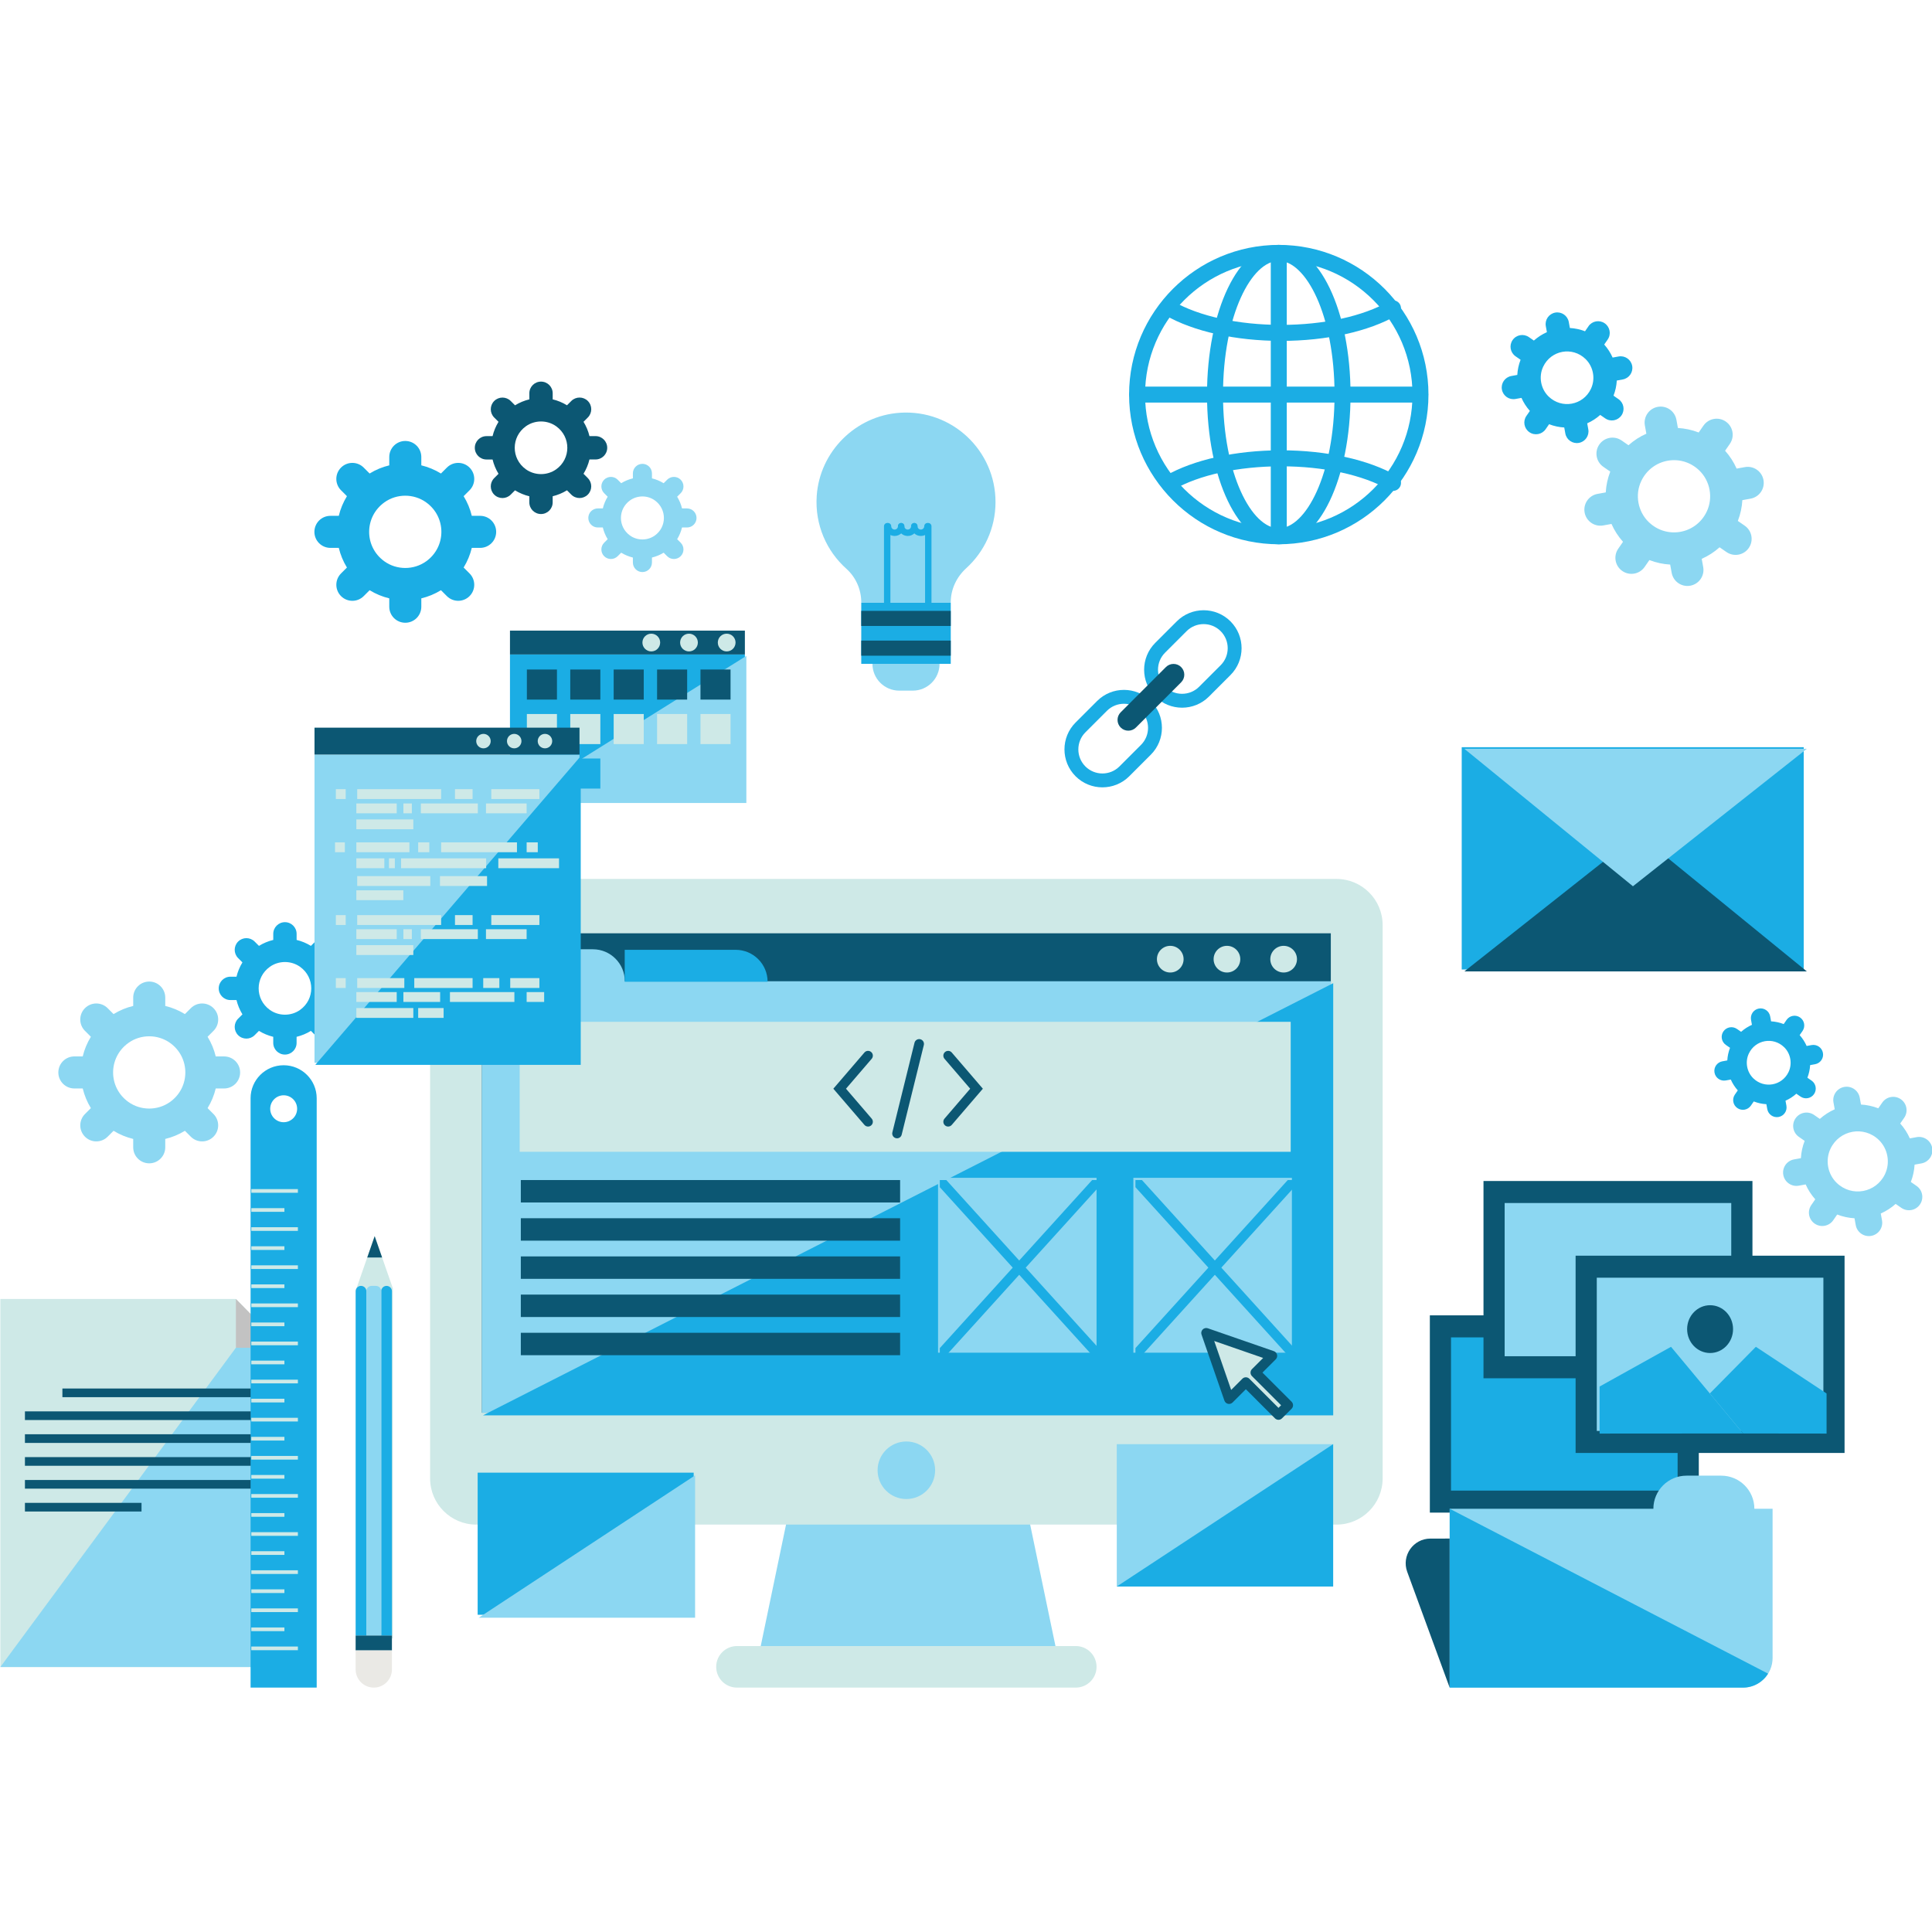 <?xml version="1.0" encoding="UTF-8" standalone="no"?>
<!-- Created with Inkscape (http://www.inkscape.org/) -->

<svg
   width="636"
   height="636"
   viewBox="0 0 168.275 168.275"
   version="1.1"
   id="svg1"
   xml:space="preserve"
   xmlns="http://www.w3.org/2000/svg"
   xmlns:svg="http://www.w3.org/2000/svg"><defs
     id="defs1" /><g
     id="layer1"><g
       id="g3"
       transform="matrix(1.527,0,0,1.527,-16.847,-22.321)"><polygon
         id="XMLID_568_"
         style="fill:#8cd7f2;fill-opacity:1"
         points="205.24,410.106 212.131,377.032 262.058,377.032 268.949,410.106 "
         transform="scale(0.265)" /><path
         id="XMLID_1321_"
         style="fill:#cee9e7;fill-opacity:1;stroke-width:0.265"
         d="M 72.394,108.507 H 53.069 c -0.655,0 -1.185,0.531 -1.185,1.185 0,0.655 0.53,1.185 1.185,1.185 h 19.325 c 0.655,0 1.185,-0.53 1.185,-1.185 0,-0.655 -0.53,-1.185 -1.185,-1.185 z" /><path
         id="XMLID_1324_"
         style="fill:#cee9e7;fill-opacity:1;stroke-width:0.265"
         d="M 87.264,64.752 H 38.199 c -1.454,0 -2.633,1.179 -2.633,2.633 v 31.561 c 0,1.454 1.179,2.633 2.633,2.633 h 49.065 c 1.454,0 2.633,-1.179 2.633,-2.633 V 67.385 c 0,-1.454 -1.179,-2.633 -2.633,-2.633 z" /><rect
         id="XMLID_569_"
         x="38.521"
         y="67.852"
         style="fill:#0c5773;fill-opacity:1;stroke-width:0.265"
         width="48.42"
         height="27.347" /><path
         id="XMLID_1320_"
         style="fill:#8cd7f2;fill-opacity:1;stroke-width:0.265"
         d="m 46.671,70.586 c 0,-1.007 -0.816,-1.823 -1.823,-1.823 h -6.327 v 26.435 h 48.42 v -24.612 z" /><path
         id="XMLID_721_"
         style="fill:#1bade4;fill-opacity:1;stroke-width:0.265"
         d="m 46.666,68.794 h 6.327 c 1.007,0 1.823,0.816 1.823,1.823 v 0 h -8.15 z" /><polygon
         id="XMLID_1319_"
         style="fill:#1bade4;fill-opacity:1"
         points="145.592,359.805 328.596,359.805 328.596,266.783 "
         transform="scale(0.265)" /><g
         id="XMLID_1310_"
         transform="scale(0.265)"
         style="fill:#cee9e7;fill-opacity:1">
				<circle
   id="XMLID_572_"
   style="fill:#cee9e7;fill-opacity:1"
   cx="293.522"
   cy="261.615"
   r="2.871" />
				<circle
   id="XMLID_574_"
   style="fill:#cee9e7;fill-opacity:1"
   cx="305.724"
   cy="261.615"
   r="2.871" />
				<circle
   id="XMLID_575_"
   style="fill:#cee9e7;fill-opacity:1"
   cx="317.926"
   cy="261.615"
   r="2.871" />
			</g><rect
         id="XMLID_1379_"
         x="64.538"
         y="81.799"
         style="fill:#8cd7f2;fill-opacity:1;stroke-width:0.265"
         width="9.041"
         height="9.975" /><g
         id="XMLID_1378_"
         transform="scale(0.265)"
         style="fill:#1bade4;fill-opacity:1">
					<polygon
   id="XMLID_1438_"
   style="fill:#1bade4;fill-opacity:1"
   points="262.408,328.01 278.098,345.327 278.098,346.863 276.706,346.863 261.009,329.547 259.618,328.01 243.92,310.695 243.92,309.158 245.32,309.158 261.009,326.474 " />
				</g><g
         id="XMLID_1376_"
         transform="scale(0.265)"
         style="fill:#1bade4;fill-opacity:1">
					<polygon
   id="XMLID_1439_"
   style="fill:#1bade4;fill-opacity:1"
   points="276.706,309.158 278.098,309.158 278.098,310.695 262.408,328.01 261.009,329.547 245.32,346.863 243.92,346.863 243.92,345.327 259.618,328.01 261.009,326.474 " />
				</g><rect
         id="XMLID_1436_"
         x="75.679"
         y="81.799"
         style="fill:#8cd7f2;fill-opacity:1;stroke-width:0.265"
         width="9.042"
         height="9.975" /><g
         id="XMLID_1434_"
         transform="scale(0.265)"
         style="fill:#1bade4;fill-opacity:1">
					<polygon
   id="XMLID_1435_"
   style="fill:#1bade4;fill-opacity:1"
   points="304.516,328.01 320.206,345.327 320.206,346.863 318.814,346.863 303.118,329.547 301.726,328.01 286.029,310.695 286.029,309.158 287.428,309.158 303.118,326.474 " />
				</g><g
         id="XMLID_1432_"
         transform="scale(0.265)"
         style="fill:#1bade4;fill-opacity:1">
					<polygon
   id="XMLID_1433_"
   style="fill:#1bade4;fill-opacity:1"
   points="318.814,309.158 320.206,309.158 320.206,310.695 304.516,328.01 303.118,329.547 287.428,346.863 286.029,346.863 286.029,345.327 301.726,328.01 303.118,326.474 " />
				</g><rect
         id="XMLID_719_"
         x="40.676"
         y="72.901"
         style="fill:#cee9e7;fill-opacity:1;stroke-width:0.265"
         width="43.977"
         height="7.414" /><g
         id="XMLID_1311_"
         transform="scale(0.265)"
         style="fill:#0c5773;fill-opacity:1">
				<rect
   id="XMLID_839_"
   x="153.736"
   y="309.158"
   style="fill:#0c5773;fill-opacity:1"
   width="81.639"
   height="4.827" />
				<rect
   id="XMLID_840_"
   x="153.736"
   y="317.376"
   style="fill:#0c5773;fill-opacity:1"
   width="81.639"
   height="4.826" />
				<rect
   id="XMLID_1316_"
   x="153.736"
   y="325.594"
   style="fill:#0c5773;fill-opacity:1"
   width="81.639"
   height="4.827" />
				<rect
   id="XMLID_1317_"
   x="153.736"
   y="342.031"
   style="fill:#0c5773;fill-opacity:1"
   width="81.639"
   height="4.827" />
				<rect
   id="XMLID_1318_"
   x="153.736"
   y="333.812"
   style="fill:#0c5773;fill-opacity:1"
   width="81.639"
   height="4.827" />
			</g><path
         id="XMLID_1322_"
         style="fill:#8cd7f2;fill-opacity:1;stroke-width:0.265"
         d="m 64.372,98.48 c 0,0.906 -0.734,1.641 -1.641,1.641 -0.906,0 -1.641,-0.734 -1.641,-1.641 0,-0.906 0.734,-1.641 1.641,-1.641 0.906,0 1.641,0.735 1.641,1.641 z" /><g
         id="XMLID_1363_"
         transform="scale(0.265)"
         style="fill:#0c5773;fill-opacity:1">
				<g
   id="XMLID_1368_"
   style="fill:#0c5773;fill-opacity:1">
					<path
   id="XMLID_1369_"
   style="fill:#0c5773;fill-opacity:1"
   d="m 228.475,297.643 c -0.291,0 -0.58,-0.122 -0.785,-0.36 l -6.687,-7.786 6.687,-7.787 c 0.37,-0.434 1.023,-0.483 1.458,-0.111 0.433,0.372 0.483,1.024 0.11,1.458 l -5.53,6.44 5.53,6.439 c 0.373,0.434 0.323,1.086 -0.11,1.458 -0.195,0.167 -0.435,0.249 -0.673,0.249 z" />
				</g>
				<g
   id="XMLID_1366_"
   style="fill:#0c5773;fill-opacity:1">
					<path
   id="XMLID_1367_"
   style="fill:#0c5773;fill-opacity:1"
   d="m 245.713,297.643 c -0.238,0 -0.478,-0.082 -0.673,-0.25 -0.433,-0.371 -0.482,-1.023 -0.11,-1.457 l 5.531,-6.439 -5.531,-6.44 c -0.372,-0.434 -0.322,-1.086 0.11,-1.457 0.435,-0.373 1.086,-0.323 1.457,0.11 l 6.689,7.787 -6.689,7.786 c -0.204,0.238 -0.493,0.36 -0.784,0.36 z" />
				</g>
				<g
   id="XMLID_1364_"
   style="fill:#0c5773;fill-opacity:1">
					<path
   id="XMLID_1365_"
   style="fill:#0c5773;fill-opacity:1"
   d="m 234.712,300.174 c -0.082,0 -0.165,-0.011 -0.248,-0.031 -0.555,-0.137 -0.893,-0.697 -0.756,-1.251 l 4.766,-19.288 c 0.137,-0.554 0.7,-0.891 1.251,-0.755 0.554,0.137 0.893,0.697 0.755,1.251 l -4.766,19.288 c -0.115,0.471 -0.537,0.786 -1.002,0.786 z" />
				</g>
			</g><g
         id="XMLID_1329_"
         transform="scale(0.265)">
				<polygon
   id="XMLID_829_"
   style="fill:#cee9e7;fill-opacity:1"
   points="306.183,356.284 309.792,352.675 316.815,359.699 318.885,357.628 311.862,350.605 315.47,346.997 301.258,342.071 " />
				<path
   id="XMLID_1350_"
   style="fill:#0c5773;fill-opacity:1"
   d="m 316.815,360.763 c -0.282,0 -0.554,-0.112 -0.753,-0.312 l -6.27,-6.27 -2.855,2.855 c -0.259,0.259 -0.635,0.365 -0.991,0.285 -0.357,-0.083 -0.647,-0.343 -0.768,-0.69 l -4.926,-14.212 c -0.133,-0.386 -0.035,-0.814 0.254,-1.103 0.288,-0.288 0.716,-0.387 1.102,-0.253 l 14.212,4.925 c 0.347,0.12 0.607,0.41 0.689,0.767 0.082,0.358 -0.025,0.733 -0.285,0.992 l -2.856,2.855 6.271,6.27 c 0.416,0.416 0.416,1.091 0,1.507 l -2.07,2.07 c -0.201,0.202 -0.472,0.314 -0.754,0.314 z m -7.023,-9.153 c 0.283,0 0.554,0.112 0.753,0.313 l 6.271,6.27 0.564,-0.564 -6.271,-6.27 c -0.416,-0.416 -0.416,-1.091 0,-1.506 l 2.406,-2.406 -10.532,-3.65 3.649,10.532 2.406,-2.405 c 0.201,-0.202 0.471,-0.314 0.754,-0.314 z" />
			</g><rect
         id="XMLID_1463_"
         x="38.278"
         y="98.617"
         style="fill:#1bade4;fill-opacity:1;stroke-width:0.265"
         width="12.322"
         height="8.106" /><polygon
         id="XMLID_1466_"
         style="fill:#8cd7f2;fill-opacity:1"
         points="191.245,372.725 144.674,403.362 191.245,403.362 "
         transform="scale(0.265)" /><g
         id="XMLID_1468_"
         transform="scale(0.265)">
				<rect
   id="XMLID_1470_"
   x="282.011"
   y="366.006"
   style="fill:#8cd7f2;fill-opacity:1"
   width="46.571"
   height="30.638" />
				<polygon
   id="XMLID_1469_"
   style="fill:#1bade4;fill-opacity:1"
   points="282.011,396.644 328.583,396.644 328.583,366.006 " />
			</g><rect
         id="XMLID_718_"
         x="40.121"
         y="51.948"
         style="fill:#1bade4;fill-opacity:1;stroke-width:0.265"
         width="13.399"
         height="8.377" /><rect
         id="XMLID_717_"
         x="40.121"
         y="50.588"
         style="fill:#0c5773;fill-opacity:1;stroke-width:0.265"
         width="13.399"
         height="1.36" /><polygon
         id="XMLID_1336_"
         style="fill:#8cd7f2;fill-opacity:1"
         points="202.279,228.001 202.279,196.339 151.637,228.001 "
         transform="scale(0.265)" /><g
         id="XMLID_711_"
         transform="scale(0.265)"
         style="fill:#0c5773;fill-opacity:1">
				<rect
   id="XMLID_716_"
   x="155.038"
   y="199.269"
   style="fill:#0c5773;fill-opacity:1"
   width="6.474"
   height="6.474" />
				<rect
   id="XMLID_715_"
   x="164.379"
   y="199.269"
   style="fill:#0c5773;fill-opacity:1"
   width="6.474"
   height="6.474" />
				<rect
   id="XMLID_714_"
   x="173.721"
   y="199.269"
   style="fill:#0c5773;fill-opacity:1"
   width="6.474"
   height="6.474" />
				<rect
   id="XMLID_713_"
   x="183.063"
   y="199.269"
   style="fill:#0c5773;fill-opacity:1"
   width="6.474"
   height="6.474" />
				<rect
   id="XMLID_712_"
   x="192.405"
   y="199.269"
   style="fill:#0c5773;fill-opacity:1"
   width="6.473"
   height="6.474" />
			</g><g
         id="XMLID_596_"
         transform="scale(0.265)"
         style="fill:#cee9e7;fill-opacity:1">
				<rect
   id="XMLID_710_"
   x="155.038"
   y="208.846"
   style="fill:#cee9e7;fill-opacity:1"
   width="6.474"
   height="6.474" />
				<rect
   id="XMLID_709_"
   x="164.379"
   y="208.846"
   style="fill:#cee9e7;fill-opacity:1"
   width="6.474"
   height="6.474" />
				<rect
   id="XMLID_708_"
   x="173.721"
   y="208.846"
   style="fill:#cee9e7;fill-opacity:1"
   width="6.474"
   height="6.474" />
				<rect
   id="XMLID_707_"
   x="183.063"
   y="208.846"
   style="fill:#cee9e7;fill-opacity:1"
   width="6.474"
   height="6.474" />
				<rect
   id="XMLID_597_"
   x="192.405"
   y="208.846"
   style="fill:#cee9e7;fill-opacity:1"
   width="6.473"
   height="6.474" />
			</g><g
         id="XMLID_590_"
         transform="scale(0.265)"
         style="fill:#1bade4;fill-opacity:1">
				<rect
   id="XMLID_595_"
   x="155.038"
   y="218.423"
   style="fill:#1bade4;fill-opacity:1"
   width="6.474"
   height="6.474" />
				<rect
   id="XMLID_594_"
   x="164.379"
   y="218.423"
   style="fill:#1bade4;fill-opacity:1"
   width="6.474"
   height="6.474" />
			</g><path
         id="XMLID_1332_"
         style="fill:#cee9e7;fill-opacity:1;stroke-width:0.265"
         d="m 48.688,51.268 c 0,0.279 -0.226,0.506 -0.506,0.506 -0.279,0 -0.506,-0.226 -0.506,-0.506 0,-0.279 0.226,-0.506 0.506,-0.506 0.279,0 0.506,0.226 0.506,0.506 z" /><path
         id="XMLID_837_"
         style="fill:#cee9e7;fill-opacity:1;stroke-width:0.265"
         d="m 50.838,51.268 c 0,0.279 -0.226,0.506 -0.506,0.506 -0.279,0 -0.506,-0.226 -0.506,-0.506 0,-0.279 0.226,-0.506 0.506,-0.506 0.279,0 0.506,0.226 0.506,0.506 z" /><path
         id="XMLID_728_"
         style="fill:#cee9e7;fill-opacity:1;stroke-width:0.265"
         d="m 52.988,51.268 c 0,0.279 -0.226,0.506 -0.506,0.506 -0.279,0 -0.506,-0.226 -0.506,-0.506 0,-0.279 0.226,-0.506 0.506,-0.506 0.279,0 0.506,0.226 0.506,0.506 z" /><rect
         id="XMLID_799_"
         x="94.408"
         y="57.237"
         style="fill:#1bade4;fill-opacity:1;stroke-width:0.265"
         width="19.507"
         height="12.68" /><polygon
         id="XMLID_1334_"
         style="fill:#0c5773;fill-opacity:1"
         points="356.819,264.254 430.547,264.254 394.257,234.663 "
         transform="scale(0.265)" /><polygon
         id="XMLID_1333_"
         style="fill:#8cd7f2;fill-opacity:1"
         points="430.547,216.33 356.819,216.33 393.109,245.921 "
         transform="scale(0.265)" /><path
         id="XMLID_1374_"
         style="fill:#8cd7f2;fill-opacity:1;stroke-width:0.265"
         d="M 23.21,78.161 22.873,77.824 c 0.216,-0.352 0.371,-0.731 0.465,-1.121 h 0.477 c 0.505,0 0.914,-0.409 0.914,-0.914 2.64e-4,-0.505 -0.409,-0.914 -0.914,-0.914 H 23.338 C 23.245,74.484 23.089,74.106 22.873,73.754 l 0.338,-0.338 c 0.357,-0.357 0.357,-0.936 0,-1.293 l -2.65e-4,-5.29e-4 c -0.357,-0.357 -0.936,-0.357 -1.293,0 l -0.338,0.338 c -0.352,-0.216 -0.73,-0.372 -1.121,-0.465 v -0.477 c 0,-0.505 -0.409,-0.914 -0.914,-0.914 -0.505,2.64e-4 -0.914,0.41 -0.914,0.914 v 0.477 c -0.391,0.093 -0.769,0.249 -1.121,0.465 l -0.338,-0.338 c -0.357,-0.357 -0.936,-0.357 -1.293,0 l -5.29e-4,2.65e-4 c -0.357,0.357 -0.357,0.936 0,1.293 l 0.338,0.338 c -0.216,0.352 -0.372,0.73 -0.465,1.121 h -0.477 c -0.505,0 -0.914,0.409 -0.914,0.914 2.64e-4,0.505 0.409,0.914 0.914,0.914 h 0.477 c 0.094,0.39 0.249,0.769 0.465,1.121 l -0.337,0.337 c -0.357,0.357 -0.357,0.936 0,1.293 l 2.64e-4,5.29e-4 c 0.357,0.357 0.936,0.357 1.293,0 l 0.337,-0.337 c 0.352,0.216 0.731,0.371 1.121,0.465 v 0.477 c 0,0.505 0.409,0.914 0.914,0.914 0.505,0 0.914,-0.41 0.914,-0.914 v -0.477 c 0.39,-0.094 0.769,-0.249 1.121,-0.465 l 0.337,0.337 c 0.357,0.357 0.936,0.357 1.293,0 l 2.65e-4,-5.29e-4 c 0.357,-0.357 0.357,-0.936 -2.65e-4,-1.293 z m -2.482,-0.686 c -0.704,0.502 -1.677,0.499 -2.378,-0.007 -1.156,-0.834 -1.153,-2.529 0.005,-3.362 0.702,-0.505 1.675,-0.505 2.378,-0.001 1.163,0.834 1.162,2.54 -0.004,3.37 z" /><path
         id="XMLID_1454_"
         style="fill:#1bade4;fill-opacity:1;stroke-width:0.265"
         d="m 29.956,72.722 -0.246,-0.246 c 0.157,-0.256 0.27,-0.533 0.339,-0.816 h 0.347 c 0.368,-2.65e-4 0.666,-0.298 0.666,-0.666 0,-0.368 -0.298,-0.666 -0.666,-0.666 h -0.347 c -0.068,-0.284 -0.182,-0.56 -0.339,-0.816 l 0.246,-0.246 c 0.26,-0.26 0.26,-0.682 0,-0.942 l -5.29e-4,-2.65e-4 c -0.26,-0.26 -0.682,-0.26 -0.942,0 l -0.246,0.246 c -0.256,-0.157 -0.532,-0.271 -0.816,-0.339 v -0.347 c 0,-0.368 -0.298,-0.666 -0.666,-0.666 -0.368,0 -0.666,0.298 -0.666,0.666 v 0.347 c -0.285,0.068 -0.56,0.182 -0.816,0.339 l -0.246,-0.246 c -0.26,-0.26 -0.682,-0.26 -0.942,0 l -2.64e-4,2.64e-4 c -0.26,0.26 -0.26,0.682 0,0.942 l 0.246,0.246 c -0.157,0.256 -0.271,0.532 -0.339,0.816 h -0.347 c -0.368,0 -0.666,0.298 -0.666,0.666 0,0.368 0.298,0.666 0.666,0.666 l 0.347,2.64e-4 c 0.069,0.284 0.182,0.56 0.339,0.816 l -0.246,0.245 c -0.26,0.26 -0.26,0.682 0,0.942 l 2.65e-4,2.64e-4 c 0.26,0.26 0.682,0.26 0.942,0 l 0.245,-0.246 c 0.256,0.157 0.533,0.27 0.816,0.339 v 0.347 c 0,0.368 0.298,0.666 0.666,0.666 0.368,0 0.666,-0.298 0.666,-0.666 v -0.347 c 0.284,-0.069 0.56,-0.182 0.816,-0.339 l 0.245,0.246 c 0.26,0.26 0.682,0.26 0.942,0 l 2.65e-4,-2.64e-4 c 0.261,-0.261 0.261,-0.682 5.29e-4,-0.942 z M 28.149,72.222 c -0.513,0.365 -1.222,0.363 -1.732,-0.006 -0.842,-0.608 -0.84,-1.842 0.003,-2.449 0.511,-0.368 1.22,-0.368 1.732,-7.93e-4 0.847,0.608 0.846,1.85 -0.003,2.455 z" /><path
         id="XMLID_1476_"
         style="fill:#8cd7f2;fill-opacity:1;stroke-width:0.265"
         d="m 108.196,38.894 -0.271,0.392 c -0.385,-0.149 -0.786,-0.234 -1.186,-0.257 l -0.085,-0.469 c -0.09,-0.497 -0.566,-0.826 -1.063,-0.736 -0.497,0.09 -0.826,0.566 -0.736,1.063 l 0.085,0.469 c -0.368,0.162 -0.712,0.383 -1.019,0.658 l -0.393,-0.272 c -0.415,-0.287 -0.985,-0.184 -1.272,0.231 l -5.3e-4,5.29e-4 c -0.287,0.415 -0.184,0.985 0.232,1.272 l 0.393,0.272 c -0.149,0.385 -0.235,0.785 -0.257,1.186 l -0.469,0.085 c -0.497,0.09 -0.826,0.566 -0.736,1.063 0.09,0.497 0.566,0.826 1.063,0.736 l 0.469,-0.085 c 0.162,0.368 0.383,0.712 0.658,1.019 l -0.272,0.393 c -0.288,0.415 -0.184,0.985 0.231,1.272 l 5.3e-4,2.65e-4 c 0.415,0.287 0.985,0.184 1.272,-0.231 l 0.272,-0.393 c 0.385,0.149 0.785,0.235 1.186,0.257 l 0.085,0.469 c 0.09,0.497 0.566,0.827 1.063,0.736 0.497,-0.09 0.827,-0.566 0.736,-1.063 l -0.085,-0.469 c 0.367,-0.162 0.712,-0.383 1.02,-0.658 l 0.392,0.271 c 0.415,0.287 0.985,0.184 1.272,-0.231 l 2.6e-4,-5.29e-4 c 0.288,-0.415 0.184,-0.985 -0.231,-1.272 l -0.392,-0.271 c 0.149,-0.385 0.234,-0.786 0.257,-1.186 l 0.469,-0.085 c 0.497,-0.09 0.827,-0.566 0.736,-1.063 -0.09,-0.497 -0.566,-0.827 -1.063,-0.736 l -0.469,0.085 c -0.162,-0.366 -0.383,-0.712 -0.658,-1.019 l 0.271,-0.392 c 0.288,-0.415 0.184,-0.985 -0.231,-1.272 l -5.3e-4,-2.64e-4 c -0.415,-0.288 -0.985,-0.184 -1.272,0.231 z m -0.231,2.564 c 0.619,0.603 0.791,1.561 0.418,2.342 -0.614,1.286 -2.282,1.587 -3.308,0.596 -0.622,-0.6 -0.797,-1.558 -0.427,-2.339 0.613,-1.294 2.292,-1.597 3.317,-0.599 z" /><path
         id="XMLID_1473_"
         style="fill:#1bade4;fill-opacity:1;stroke-width:0.265"
         d="m 101.639,33.228 -0.198,0.285 c -0.28,-0.109 -0.572,-0.17 -0.864,-0.187 l -0.062,-0.342 c -0.066,-0.362 -0.412,-0.602 -0.774,-0.536 -0.362,0.066 -0.602,0.412 -0.536,0.774 l 0.062,0.342 c -0.268,0.118 -0.518,0.279 -0.743,0.479 l -0.286,-0.198 c -0.303,-0.21 -0.717,-0.134 -0.927,0.168 l -2.65e-4,5.29e-4 c -0.209,0.302 -0.134,0.717 0.169,0.927 l 0.286,0.198 c -0.109,0.28 -0.171,0.572 -0.187,0.864 l -0.342,0.062 c -0.362,0.066 -0.602,0.412 -0.536,0.774 0.066,0.362 0.413,0.602 0.774,0.536 l 0.342,-0.062 c 0.118,0.268 0.279,0.519 0.479,0.743 l -0.198,0.286 c -0.209,0.302 -0.134,0.717 0.169,0.927 l 5.29e-4,2.65e-4 c 0.302,0.21 0.717,0.134 0.927,-0.169 l 0.198,-0.286 c 0.28,0.109 0.572,0.171 0.864,0.187 l 0.062,0.342 c 0.066,0.362 0.412,0.602 0.774,0.536 0.362,-0.066 0.602,-0.412 0.536,-0.774 l -0.062,-0.342 c 0.267,-0.118 0.518,-0.279 0.742,-0.479 l 0.285,0.197 c 0.302,0.21 0.717,0.134 0.927,-0.169 l 2.7e-4,-2.65e-4 c 0.209,-0.302 0.134,-0.717 -0.169,-0.927 l -0.285,-0.198 c 0.109,-0.28 0.17,-0.572 0.187,-0.864 l 0.342,-0.062 c 0.362,-0.066 0.602,-0.412 0.536,-0.774 -0.066,-0.362 -0.412,-0.602 -0.774,-0.536 l -0.342,0.062 c -0.118,-0.267 -0.279,-0.518 -0.479,-0.743 l 0.197,-0.285 c 0.21,-0.302 0.134,-0.717 -0.169,-0.927 l -2.7e-4,-2.65e-4 c -0.302,-0.209 -0.717,-0.134 -0.926,0.168 z m -0.168,1.868 c 0.451,0.439 0.576,1.137 0.305,1.706 -0.447,0.937 -1.662,1.156 -2.41,0.434 -0.453,-0.437 -0.58,-1.135 -0.311,-1.704 0.447,-0.943 1.669,-1.164 2.416,-0.436 z" /><path
         id="XMLID_1563_"
         style="fill:#8cd7f2;fill-opacity:1;stroke-width:0.265"
         d="m 118.395,77.508 -0.226,0.326 c -0.32,-0.124 -0.654,-0.195 -0.987,-0.214 l -0.071,-0.391 c -0.075,-0.414 -0.471,-0.688 -0.885,-0.613 -0.414,0.075 -0.688,0.471 -0.613,0.885 l 0.071,0.39 c -0.306,0.135 -0.592,0.319 -0.849,0.548 l -0.327,-0.226 c -0.346,-0.239 -0.82,-0.153 -1.059,0.193 l -2.7e-4,2.64e-4 c -0.239,0.346 -0.153,0.82 0.193,1.059 l 0.327,0.226 c -0.124,0.32 -0.196,0.653 -0.214,0.987 l -0.391,0.071 c -0.414,0.075 -0.688,0.471 -0.613,0.885 0.075,0.414 0.471,0.688 0.885,0.613 l 0.391,-0.071 c 0.134,0.306 0.318,0.592 0.547,0.849 l -0.226,0.327 c -0.239,0.346 -0.153,0.82 0.192,1.059 l 2.7e-4,2.65e-4 c 0.346,0.239 0.82,0.153 1.059,-0.192 l 0.226,-0.327 c 0.32,0.124 0.653,0.196 0.987,0.214 l 0.071,0.391 c 0.075,0.414 0.471,0.688 0.885,0.613 0.414,-0.075 0.688,-0.471 0.613,-0.885 l -0.071,-0.391 c 0.305,-0.135 0.592,-0.318 0.849,-0.547 l 0.326,0.226 c 0.346,0.239 0.82,0.153 1.059,-0.193 l 2.6e-4,-5.29e-4 c 0.239,-0.346 0.153,-0.82 -0.193,-1.059 l -0.326,-0.226 c 0.124,-0.32 0.195,-0.654 0.214,-0.987 l 0.391,-0.071 c 0.414,-0.075 0.688,-0.471 0.613,-0.885 -0.075,-0.414 -0.471,-0.688 -0.885,-0.613 l -0.39,0.071 c -0.135,-0.305 -0.319,-0.592 -0.548,-0.849 l 0.226,-0.326 c 0.239,-0.346 0.153,-0.82 -0.193,-1.059 l -5.3e-4,-2.65e-4 c -0.345,-0.24 -0.819,-0.154 -1.058,0.192 z m -0.192,2.134 c 0.515,0.502 0.658,1.299 0.348,1.949 -0.511,1.071 -1.9,1.321 -2.754,0.497 -0.518,-0.5 -0.663,-1.296 -0.355,-1.947 0.51,-1.077 1.908,-1.329 2.761,-0.499 z" /><path
         id="XMLID_1560_"
         style="fill:#1bade4;fill-opacity:1;stroke-width:0.265"
         d="m 112.937,72.792 -0.164,0.238 c -0.233,-0.091 -0.477,-0.142 -0.719,-0.156 l -0.052,-0.284 c -0.055,-0.301 -0.343,-0.501 -0.645,-0.446 -0.301,0.055 -0.501,0.343 -0.447,0.645 l 0.052,0.284 c -0.223,0.098 -0.432,0.232 -0.618,0.399 l -0.238,-0.165 c -0.252,-0.174 -0.597,-0.111 -0.771,0.14 l -2.7e-4,2.65e-4 c -0.174,0.252 -0.111,0.597 0.14,0.772 l 0.238,0.165 c -0.09,0.233 -0.143,0.476 -0.156,0.719 l -0.284,0.052 c -0.301,0.055 -0.501,0.343 -0.446,0.645 0.055,0.301 0.343,0.501 0.645,0.446 l 0.284,-0.052 c 0.098,0.223 0.232,0.432 0.399,0.618 l -0.165,0.238 c -0.174,0.252 -0.112,0.597 0.14,0.771 l 5.3e-4,2.65e-4 c 0.252,0.174 0.597,0.112 0.771,-0.14 l 0.165,-0.238 c 0.233,0.09 0.476,0.143 0.719,0.156 l 0.052,0.284 c 0.055,0.301 0.343,0.501 0.645,0.446 0.301,-0.055 0.501,-0.343 0.446,-0.645 l -0.052,-0.284 c 0.222,-0.098 0.432,-0.232 0.618,-0.399 l 0.238,0.164 c 0.252,0.174 0.597,0.112 0.771,-0.14 l 2.7e-4,-5.29e-4 c 0.174,-0.252 0.111,-0.597 -0.14,-0.771 l -0.238,-0.164 c 0.09,-0.234 0.142,-0.477 0.156,-0.719 l 0.284,-0.052 c 0.301,-0.055 0.501,-0.343 0.446,-0.645 -0.055,-0.301 -0.343,-0.501 -0.645,-0.447 l -0.284,0.052 c -0.099,-0.222 -0.232,-0.432 -0.399,-0.618 l 0.164,-0.237 c 0.174,-0.252 0.112,-0.597 -0.14,-0.771 l -5.3e-4,-2.65e-4 c -0.251,-0.174 -0.597,-0.112 -0.771,0.14 z m -0.14,1.555 c 0.375,0.366 0.479,0.946 0.253,1.419 -0.372,0.78 -1.384,0.962 -2.006,0.362 -0.377,-0.364 -0.483,-0.944 -0.259,-1.418 0.371,-0.784 1.389,-0.968 2.011,-0.363 z" /><path
         id="XMLID_1553_"
         style="fill:#1bade4;fill-opacity:1;stroke-width:0.265"
         d="m 37.815,47.326 -0.337,-0.337 c 0.216,-0.352 0.371,-0.731 0.465,-1.121 h 0.477 c 0.505,-2.64e-4 0.914,-0.409 0.914,-0.914 0,-0.505 -0.409,-0.914 -0.914,-0.914 h -0.477 c -0.093,-0.391 -0.249,-0.769 -0.465,-1.121 l 0.338,-0.338 c 0.357,-0.357 0.357,-0.936 0,-1.293 l -2.65e-4,-5.3e-4 c -0.357,-0.357 -0.936,-0.357 -1.293,0 l -0.338,0.338 C 35.833,41.41 35.455,41.254 35.064,41.16 V 40.684 c 0,-0.505 -0.409,-0.914 -0.914,-0.914 -0.505,0 -0.914,0.409 -0.914,0.914 v 0.477 c -0.391,0.093 -0.769,0.249 -1.121,0.465 l -0.338,-0.338 c -0.357,-0.357 -0.936,-0.357 -1.293,0 l -2.64e-4,5.29e-4 c -0.357,0.357 -0.357,0.936 0,1.293 l 0.338,0.338 c -0.216,0.352 -0.372,0.73 -0.465,1.121 h -0.477 c -0.505,0 -0.914,0.409 -0.914,0.914 0,0.505 0.409,0.914 0.914,0.914 l 0.477,2.64e-4 c 0.094,0.389 0.249,0.769 0.465,1.121 l -0.337,0.337 c -0.357,0.357 -0.357,0.936 0,1.293 l 5.29e-4,5.29e-4 c 0.357,0.357 0.936,0.357 1.293,-2.64e-4 l 0.337,-0.337 c 0.352,0.216 0.731,0.371 1.121,0.465 v 0.477 c 0,0.505 0.409,0.914 0.914,0.914 0.505,0 0.914,-0.409 0.914,-0.914 v -0.477 c 0.39,-0.094 0.769,-0.249 1.121,-0.465 l 0.337,0.337 c 0.357,0.357 0.936,0.357 1.293,0 l 5.29e-4,-5.29e-4 c 0.357,-0.357 0.357,-0.936 -2.64e-4,-1.293 z m -2.482,-0.686 c -0.704,0.502 -1.677,0.499 -2.379,-0.007 -1.156,-0.834 -1.153,-2.529 0.005,-3.362 0.702,-0.505 1.675,-0.505 2.378,-0.001 1.164,0.834 1.162,2.54 -0.004,3.371 z" /><path
         id="XMLID_1550_"
         style="fill:#0c5773;fill-opacity:1;stroke-width:0.265"
         d="m 44.562,41.887 -0.246,-0.246 c 0.157,-0.256 0.27,-0.532 0.339,-0.816 h 0.347 c 0.368,0 0.666,-0.298 0.666,-0.666 0,-0.368 -0.298,-0.666 -0.666,-0.666 h -0.347 c -0.068,-0.285 -0.182,-0.56 -0.339,-0.816 l 0.246,-0.246 c 0.26,-0.26 0.26,-0.682 0,-0.942 l -2.65e-4,-2.64e-4 c -0.26,-0.26 -0.682,-0.26 -0.942,0 l -0.246,0.246 C 43.118,37.578 42.843,37.464 42.558,37.397 v -0.347 c 0,-0.368 -0.298,-0.666 -0.666,-0.666 -0.368,0 -0.666,0.298 -0.666,0.666 v 0.347 c -0.285,0.068 -0.56,0.182 -0.816,0.339 l -0.246,-0.246 c -0.26,-0.26 -0.682,-0.26 -0.942,0 l -2.65e-4,2.64e-4 c -0.26,0.26 -0.26,0.682 0,0.942 l 0.246,0.246 c -0.157,0.256 -0.271,0.532 -0.339,0.816 h -0.347 c -0.368,0 -0.666,0.298 -0.666,0.666 0,0.368 0.298,0.666 0.666,0.666 h 0.347 c 0.069,0.284 0.182,0.56 0.339,0.816 l -0.246,0.246 c -0.26,0.26 -0.26,0.682 0,0.942 l 2.65e-4,2.65e-4 c 0.26,0.26 0.682,0.26 0.942,-2.65e-4 l 0.245,-0.245 c 0.256,0.157 0.533,0.27 0.816,0.339 v 0.347 c 0,0.368 0.298,0.666 0.666,0.666 0.368,0 0.666,-0.298 0.666,-0.666 V 42.923 c 0.284,-0.069 0.56,-0.182 0.816,-0.339 l 0.245,0.246 c 0.26,0.26 0.682,0.26 0.942,0 l 2.65e-4,-2.65e-4 c 0.261,-0.26 0.261,-0.682 5.29e-4,-0.942 z m -1.807,-0.499 c -0.513,0.365 -1.222,0.363 -1.732,-0.006 -0.842,-0.608 -0.84,-1.842 0.003,-2.448 0.511,-0.368 1.22,-0.368 1.732,-0.001 0.847,0.608 0.846,1.85 -0.003,2.455 z" /><path
         id="XMLID_1556_"
         style="fill:#8cd7f2;fill-opacity:1;stroke-width:0.265"
         d="m 49.858,45.573 -0.201,-0.201 c 0.128,-0.209 0.221,-0.435 0.277,-0.667 h 0.284 c 0.301,0 0.544,-0.244 0.544,-0.544 0,-0.301 -0.244,-0.544 -0.544,-0.544 h -0.284 c -0.055,-0.233 -0.148,-0.458 -0.277,-0.667 l 0.201,-0.201 c 0.212,-0.212 0.212,-0.557 0,-0.77 l -2.65e-4,-2.64e-4 c -0.212,-0.212 -0.557,-0.212 -0.77,0 l -0.201,0.201 c -0.21,-0.128 -0.434,-0.221 -0.667,-0.277 v -0.284 c 0,-0.301 -0.244,-0.544 -0.544,-0.544 -0.301,0 -0.544,0.244 -0.544,0.544 v 0.284 c -0.233,0.056 -0.458,0.148 -0.667,0.277 l -0.201,-0.201 c -0.212,-0.212 -0.557,-0.212 -0.77,0 l -2.65e-4,2.64e-4 c -0.212,0.212 -0.212,0.557 0,0.77 l 0.201,0.201 c -0.128,0.209 -0.221,0.434 -0.277,0.667 h -0.284 c -0.301,0 -0.544,0.244 -0.544,0.544 0,0.301 0.244,0.544 0.544,0.544 h 0.284 c 0.056,0.232 0.148,0.458 0.277,0.667 l -0.201,0.201 c -0.212,0.212 -0.212,0.557 0,0.77 l 2.65e-4,2.65e-4 c 0.212,0.212 0.557,0.212 0.77,0 l 0.201,-0.201 c 0.21,0.128 0.435,0.221 0.667,0.277 v 0.284 c 0,0.301 0.244,0.544 0.544,0.544 0.301,0 0.544,-0.244 0.544,-0.544 v -0.284 c 0.232,-0.056 0.457,-0.148 0.667,-0.277 l 0.201,0.201 c 0.212,0.212 0.557,0.212 0.77,0 l 2.65e-4,-2.65e-4 c 0.212,-0.213 0.212,-0.557 0,-0.77 z m -1.477,-0.408 c -0.419,0.298 -0.998,0.297 -1.416,-0.004 -0.688,-0.497 -0.686,-1.505 0.003,-2.001 0.418,-0.3 0.997,-0.301 1.415,-7.94e-4 0.692,0.497 0.691,1.512 -0.002,2.006 z" /><path
         id="XMLID_1444_"
         style="fill:#1bade4;fill-opacity:1;stroke-width:0.265"
         d="m 83.973,45.662 c -4.708,0 -8.538,-3.83 -8.538,-8.538 0,-4.708 3.83,-8.538 8.538,-8.538 4.708,0 8.538,3.83 8.538,8.538 0,4.708 -3.83,8.538 -8.538,8.538 z m 0,-16.165 c -4.206,0 -7.627,3.421 -7.627,7.627 0,4.206 3.421,7.627 7.627,7.627 4.206,0 7.627,-3.421 7.627,-7.627 2.65e-4,-4.205 -3.421,-7.627 -7.627,-7.627 z" /><path
         id="XMLID_1441_"
         style="fill:#1bade4;fill-opacity:1;stroke-width:0.265"
         d="m 83.973,45.662 c -2.295,0 -4.093,-3.75 -4.093,-8.538 0,-4.788 1.798,-8.538 4.093,-8.538 2.295,0 4.093,3.75 4.093,8.538 0,4.788 -1.798,8.538 -4.093,8.538 z m 0,-16.165 c -1.537,0 -3.181,3.065 -3.181,7.627 0,4.562 1.645,7.627 3.181,7.627 1.536,0 3.181,-3.065 3.181,-7.627 2.65e-4,-4.562 -1.645,-7.627 -3.181,-7.627 z" /><g
         id="XMLID_1375_"
         transform="scale(0.265)"
         style="fill:#1bade4;fill-opacity:1">
				<path
   id="XMLID_1440_"
   style="fill:#1bade4;fill-opacity:1"
   d="m 317.381,128.534 c -9.756,0 -18.847,-2.013 -24.941,-5.522 -0.825,-0.475 -1.108,-1.528 -0.634,-2.353 0.475,-0.825 1.529,-1.107 2.353,-0.633 5.588,3.217 14.052,5.063 23.223,5.063 9.165,0 17.63,-1.846 23.225,-5.063 0.824,-0.474 1.879,-0.19 2.352,0.634 0.475,0.825 0.19,1.878 -0.635,2.352 -6.102,3.509 -15.193,5.522 -24.943,5.522 z" />
			</g><g
         id="XMLID_1377_"
         transform="scale(0.265)"
         style="fill:#1bade4;fill-opacity:1">
				<path
   id="XMLID_1437_"
   style="fill:#1bade4;fill-opacity:1"
   d="m 293.3,160.823 c -0.596,0 -1.176,-0.31 -1.494,-0.864 -0.475,-0.824 -0.191,-1.877 0.634,-2.352 6.095,-3.509 15.185,-5.522 24.941,-5.522 9.727,0 18.797,2.002 24.898,5.496 0.541,0.29 0.911,0.861 0.911,1.518 0,0.952 -0.769,1.723 -1.72,1.723 h -0.46 l -0.405,-0.229 c -5.595,-3.217 -14.06,-5.063 -23.225,-5.063 -9.171,0 -17.635,1.845 -23.223,5.062 -0.269,0.157 -0.565,0.231 -0.857,0.231 z" />
			</g><path
         id="XMLID_1388_"
         style="fill:#1bade4;fill-opacity:1;stroke-width:0.265"
         d="m 92.041,37.58 h -16.135 c -0.252,0 -0.456,-0.204 -0.456,-0.456 0,-0.252 0.204,-0.456 0.456,-0.456 h 16.135 c 0.252,0 0.456,0.204 0.456,0.456 -2.64e-4,0.252 -0.204,0.456 -0.456,0.456 z" /><path
         id="XMLID_1315_"
         style="fill:#1bade4;fill-opacity:1;stroke-width:0.265"
         d="m 83.973,45.647 c -0.252,0 -0.456,-0.204 -0.456,-0.456 V 29.056 c 0,-0.252 0.204,-0.456 0.456,-0.456 0.252,0 0.456,0.204 0.456,0.456 v 16.135 c 0,0.252 -0.204,0.456 -0.456,0.456 z" /><polygon
         id="XMLID_1576_"
         style="fill:#cee9e7;fill-opacity:1"
         points="102.708,413.977 41.706,413.977 41.706,334.754 92.409,334.754 102.708,345.251 "
         transform="scale(0.265)" /><polygon
         id="XMLID_1575_"
         style="fill:#c2c2c2"
         points="92.409,345.251 92.409,334.754 102.708,345.251 "
         transform="scale(0.265)" /><polygon
         id="XMLID_1574_"
         style="fill:#8cd7f2;fill-opacity:1"
         points="102.708,345.251 92.409,345.251 41.706,413.977 102.708,413.977 "
         transform="scale(0.265)" /><rect
         id="XMLID_1573_"
         x="14.592"
         y="93.817"
         style="fill:#0c5773;fill-opacity:1;stroke-width:0.265"
         width="11.162"
         height="0.494" /><rect
         id="XMLID_1572_"
         x="12.455"
         y="95.121"
         style="fill:#0c5773;fill-opacity:1;stroke-width:0.265"
         width="13.299"
         height="0.494" /><rect
         id="XMLID_1571_"
         x="12.455"
         y="96.426"
         style="fill:#0c5773;fill-opacity:1;stroke-width:0.265"
         width="13.299"
         height="0.495" /><rect
         id="XMLID_1570_"
         x="12.455"
         y="97.73"
         style="fill:#0c5773;fill-opacity:1;stroke-width:0.265"
         width="13.299"
         height="0.494" /><rect
         id="XMLID_1569_"
         x="12.455"
         y="100.339"
         style="fill:#0c5773;fill-opacity:1;stroke-width:0.265"
         width="6.65"
         height="0.494" /><rect
         id="XMLID_1568_"
         x="12.455"
         y="99.035"
         style="fill:#0c5773;fill-opacity:1;stroke-width:0.265"
         width="13.299"
         height="0.494" /><polygon
         id="XMLID_737_"
         style="fill:#cee9e7;fill-opacity:1"
         points="126.192,407.819 118.367,407.819 118.367,332.461 122.279,321.233 126.192,332.461 "
         transform="scale(0.265)" /><rect
         id="XMLID_740_"
         x="31.318"
         y="107.902"
         style="fill:#0c5773;fill-opacity:1;stroke-width:0.265"
         width="2.07"
         height="0.855" /><path
         id="XMLID_1339_"
         style="fill:#eae9e5;stroke-width:0.265"
         d="m 31.318,108.757 v 1.085 c 0,0.572 0.464,1.035 1.035,1.035 v 0 c 0.572,0 1.035,-0.463 1.035,-1.035 v -1.085 z" /><polygon
         id="XMLID_743_"
         style="fill:#0c5773;fill-opacity:1"
         points="122.279,321.233 120.679,325.826 123.88,325.826 "
         transform="scale(0.265)" /><path
         id="XMLID_739_"
         style="fill:#1bade4;fill-opacity:1;stroke-width:0.265"
         d="M 32.777,88.269 V 107.902 H 33.388 V 88.269 c 0,-0.169 -0.137,-0.306 -0.306,-0.306 v 0 c -0.169,0 -0.306,0.137 -0.306,0.306 z" /><path
         id="XMLID_745_"
         style="fill:#1bade4;fill-opacity:1;stroke-width:0.265"
         d="m 31.318,88.269 v 19.633 h 0.612 V 88.269 c 0,-0.169 -0.137,-0.306 -0.306,-0.306 v 0 c -0.169,0 -0.306,0.137 -0.306,0.306 z" /><path
         id="XMLID_733_"
         style="fill:#8cd7f2;fill-opacity:1;stroke-width:0.265"
         d="m 31.93,88.269 v 19.633 h 0.847 V 88.269 c 0,-0.169 -0.137,-0.306 -0.306,-0.306 H 32.236 c -0.169,0 -0.306,0.137 -0.306,0.306 z" /><path
         id="XMLID_1383_"
         style="fill:#1bade4;fill-opacity:1;stroke-width:0.265"
         d="m 25.326,77.264 v 33.613 h 3.771 V 77.264 c 0,-1.041 -0.844,-1.886 -1.886,-1.886 -1.041,0 -1.886,0.845 -1.886,1.886 z m 2.655,0.597 c 0,0.423 -0.344,0.767 -0.769,0.767 -0.423,0 -0.767,-0.344 -0.767,-0.767 0,-0.425 0.344,-0.769 0.767,-0.769 0.425,0 0.769,0.343 0.769,0.769 z" /><g
         id="g1"
         style="fill:#cee9e7;fill-opacity:1"><g
           id="XMLID_826_"
           transform="scale(0.265)"
           style="fill:#cee9e7;fill-opacity:1">
				<rect
   id="XMLID_1430_"
   x="95.724"
   y="409.562"
   style="fill:#cee9e7;fill-opacity:1"
   width="10.03"
   height="0.791" />
			</g><g
           id="XMLID_825_"
           transform="scale(0.265)"
           style="fill:#cee9e7;fill-opacity:1">
				<rect
   id="XMLID_1429_"
   x="95.724"
   y="401.357"
   style="fill:#cee9e7;fill-opacity:1"
   width="10.03"
   height="0.792" />
			</g><g
           id="XMLID_824_"
           transform="scale(0.265)"
           style="fill:#cee9e7;fill-opacity:1">
				<rect
   id="XMLID_1428_"
   x="95.724"
   y="405.46"
   style="fill:#cee9e7;fill-opacity:1"
   width="7.127"
   height="0.791" />
			</g><g
           id="XMLID_823_"
           transform="scale(0.265)"
           style="fill:#cee9e7;fill-opacity:1">
				<rect
   id="XMLID_1427_"
   x="95.724"
   y="393.152"
   style="fill:#cee9e7;fill-opacity:1"
   width="10.03"
   height="0.792" />
			</g><g
           id="XMLID_822_"
           transform="scale(0.265)"
           style="fill:#cee9e7;fill-opacity:1">
				<rect
   id="XMLID_1426_"
   x="95.724"
   y="397.254"
   style="fill:#cee9e7;fill-opacity:1"
   width="7.127"
   height="0.792" />
			</g><g
           id="XMLID_821_"
           transform="scale(0.265)"
           style="fill:#cee9e7;fill-opacity:1">
				<rect
   id="XMLID_1425_"
   x="95.724"
   y="384.948"
   style="fill:#cee9e7;fill-opacity:1"
   width="10.03"
   height="0.791" />
			</g><g
           id="XMLID_820_"
           transform="scale(0.265)"
           style="fill:#cee9e7;fill-opacity:1">
				<rect
   id="XMLID_1424_"
   x="95.724"
   y="389.049"
   style="fill:#cee9e7;fill-opacity:1"
   width="7.127"
   height="0.792" />
			</g><g
           id="XMLID_819_"
           transform="scale(0.265)"
           style="fill:#cee9e7;fill-opacity:1">
				<rect
   id="XMLID_1423_"
   x="95.724"
   y="376.743"
   style="fill:#cee9e7;fill-opacity:1"
   width="10.03"
   height="0.791" />
			</g><g
           id="XMLID_818_"
           transform="scale(0.265)"
           style="fill:#cee9e7;fill-opacity:1">
				<rect
   id="XMLID_1422_"
   x="95.724"
   y="380.845"
   style="fill:#cee9e7;fill-opacity:1"
   width="7.127"
   height="0.791" />
			</g><g
           id="XMLID_817_"
           transform="scale(0.265)"
           style="fill:#cee9e7;fill-opacity:1">
				<rect
   id="XMLID_1421_"
   x="95.724"
   y="368.538"
   style="fill:#cee9e7;fill-opacity:1"
   width="10.03"
   height="0.792" />
			</g><g
           id="XMLID_816_"
           transform="scale(0.265)"
           style="fill:#cee9e7;fill-opacity:1">
				<rect
   id="XMLID_1420_"
   x="95.724"
   y="372.64"
   style="fill:#cee9e7;fill-opacity:1"
   width="7.127"
   height="0.792" />
			</g><g
           id="XMLID_815_"
           transform="scale(0.265)"
           style="fill:#cee9e7;fill-opacity:1">
				<rect
   id="XMLID_1419_"
   x="95.724"
   y="360.332"
   style="fill:#cee9e7;fill-opacity:1"
   width="10.03"
   height="0.792" />
			</g><g
           id="XMLID_814_"
           transform="scale(0.265)"
           style="fill:#cee9e7;fill-opacity:1">
				<rect
   id="XMLID_1418_"
   x="95.724"
   y="364.435"
   style="fill:#cee9e7;fill-opacity:1"
   width="7.127"
   height="0.792" />
			</g><g
           id="XMLID_813_"
           transform="scale(0.265)"
           style="fill:#cee9e7;fill-opacity:1">
				<rect
   id="XMLID_1417_"
   x="95.724"
   y="352.128"
   style="fill:#cee9e7;fill-opacity:1"
   width="10.03"
   height="0.792" />
			</g><g
           id="XMLID_812_"
           transform="scale(0.265)"
           style="fill:#cee9e7;fill-opacity:1">
				<rect
   id="XMLID_1416_"
   x="95.724"
   y="356.23"
   style="fill:#cee9e7;fill-opacity:1"
   width="7.127"
   height="0.792" />
			</g><g
           id="XMLID_811_"
           transform="scale(0.265)"
           style="fill:#cee9e7;fill-opacity:1">
				<rect
   id="XMLID_1415_"
   x="95.724"
   y="343.923"
   style="fill:#cee9e7;fill-opacity:1"
   width="10.03"
   height="0.792" />
			</g><g
           id="XMLID_810_"
           transform="scale(0.265)"
           style="fill:#cee9e7;fill-opacity:1">
				<rect
   id="XMLID_1414_"
   x="95.724"
   y="348.026"
   style="fill:#cee9e7;fill-opacity:1"
   width="7.127"
   height="0.791" />
			</g><g
           id="XMLID_809_"
           transform="scale(0.265)"
           style="fill:#cee9e7;fill-opacity:1">
				<rect
   id="XMLID_1413_"
   x="95.724"
   y="335.718"
   style="fill:#cee9e7;fill-opacity:1"
   width="10.03"
   height="0.792" />
			</g><g
           id="XMLID_808_"
           transform="scale(0.265)"
           style="fill:#cee9e7;fill-opacity:1">
				<rect
   id="XMLID_1412_"
   x="95.724"
   y="339.821"
   style="fill:#cee9e7;fill-opacity:1"
   width="7.127"
   height="0.792" />
			</g><g
           id="XMLID_807_"
           transform="scale(0.265)"
           style="fill:#cee9e7;fill-opacity:1">
				<rect
   id="XMLID_1411_"
   x="95.724"
   y="327.513"
   style="fill:#cee9e7;fill-opacity:1"
   width="10.03"
   height="0.792" />
			</g><g
           id="XMLID_806_"
           transform="scale(0.265)"
           style="fill:#cee9e7;fill-opacity:1">
				<rect
   id="XMLID_1410_"
   x="95.724"
   y="331.616"
   style="fill:#cee9e7;fill-opacity:1"
   width="7.127"
   height="0.792" />
			</g><g
           id="XMLID_805_"
           transform="scale(0.265)"
           style="fill:#cee9e7;fill-opacity:1">
				<rect
   id="XMLID_1409_"
   x="95.724"
   y="319.308"
   style="fill:#cee9e7;fill-opacity:1"
   width="10.03"
   height="0.792" />
			</g><g
           id="XMLID_804_"
           transform="scale(0.265)"
           style="fill:#cee9e7;fill-opacity:1">
				<rect
   id="XMLID_1408_"
   x="95.724"
   y="323.411"
   style="fill:#cee9e7;fill-opacity:1"
   width="7.127"
   height="0.792" />
			</g><g
           id="XMLID_803_"
           transform="scale(0.265)"
           style="fill:#cee9e7;fill-opacity:1">
				<rect
   id="XMLID_1407_"
   x="95.724"
   y="311.104"
   style="fill:#cee9e7;fill-opacity:1"
   width="10.03"
   height="0.792" />
			</g><g
           id="XMLID_802_"
           transform="scale(0.265)"
           style="fill:#cee9e7;fill-opacity:1">
				<rect
   id="XMLID_1389_"
   x="95.724"
   y="315.206"
   style="fill:#cee9e7;fill-opacity:1"
   width="7.127"
   height="0.792" />
			</g></g><path
         id="XMLID_1373_"
         style="fill:#8cd7f2;fill-opacity:1;stroke-width:0.265"
         d="m 62.374,38.161 c -2.531,0.162 -4.589,2.216 -4.757,4.746 -0.109,1.649 0.566,3.144 1.689,4.149 0.544,0.487 0.852,1.184 0.852,1.913 v 0.027 h 5.105 v -0.026 c 0,-0.745 0.333,-1.442 0.884,-1.943 1.025,-0.933 1.669,-2.278 1.669,-3.773 2.65e-4,-2.931 -2.469,-5.285 -5.441,-5.094 z" /><g
         id="XMLID_742_"
         transform="scale(0.265)"
         style="fill:#1bade4;fill-opacity:1">
				<path
   id="XMLID_1452_"
   style="fill:#1bade4;fill-opacity:1"
   d="m 241.437,185.877 c -0.381,0 -0.689,-0.309 -0.689,-0.689 v -16.767 c 0,-0.381 0.308,-0.689 0.689,-0.689 0.381,0 0.689,0.309 0.689,0.689 v 16.767 c 0,0.38 -0.308,0.689 -0.689,0.689 z" />
			</g><g
         id="XMLID_741_"
         transform="scale(0.265)"
         style="fill:#1bade4;fill-opacity:1">
				<path
   id="XMLID_1451_"
   style="fill:#1bade4;fill-opacity:1"
   d="m 232.594,185.877 c -0.381,0 -0.689,-0.309 -0.689,-0.689 v -16.767 c 0,-0.381 0.308,-0.689 0.689,-0.689 0.381,0 0.689,0.309 0.689,0.689 v 16.767 c 0.001,0.38 -0.308,0.689 -0.689,0.689 z" />
			</g><g
         id="XMLID_1370_"
         transform="scale(0.265)"
         style="fill:#1bade4;fill-opacity:1">
				<g
   id="XMLID_1253_"
   style="fill:#1bade4;fill-opacity:1">
					<path
   id="XMLID_1450_"
   style="fill:#1bade4;fill-opacity:1"
   d="m 234.188,170.524 c -1.16,0 -2.104,-0.943 -2.104,-2.103 0,-0.381 0.308,-0.689 0.689,-0.689 0.381,0 0.689,0.309 0.689,0.689 0,0.399 0.326,0.725 0.726,0.725 0.399,0 0.725,-0.326 0.725,-0.725 0,-0.381 0.308,-0.689 0.689,-0.689 0.381,0 0.689,0.309 0.689,0.689 0,1.16 -0.944,2.103 -2.103,2.103 z" />
				</g>
				<g
   id="XMLID_1371_"
   style="fill:#1bade4;fill-opacity:1">
					<path
   id="XMLID_1449_"
   style="fill:#1bade4;fill-opacity:1"
   d="m 237.016,170.524 c -1.16,0 -2.103,-0.943 -2.103,-2.103 0,-0.381 0.308,-0.689 0.689,-0.689 0.381,0 0.689,0.309 0.689,0.689 0,0.399 0.325,0.725 0.725,0.725 0.399,0 0.725,-0.326 0.725,-0.725 0,-0.381 0.308,-0.689 0.689,-0.689 0.381,0 0.689,0.309 0.689,0.689 0,1.16 -0.943,2.103 -2.103,2.103 z" />
				</g>
				<g
   id="XMLID_1372_"
   style="fill:#1bade4;fill-opacity:1">
					<path
   id="XMLID_1448_"
   style="fill:#1bade4;fill-opacity:1"
   d="m 239.844,170.524 c -1.16,0 -2.103,-0.943 -2.103,-2.103 0,-0.381 0.308,-0.689 0.689,-0.689 0.381,0 0.689,0.309 0.689,0.689 0,0.399 0.325,0.725 0.725,0.725 0.399,0 0.725,-0.326 0.725,-0.725 0,-0.381 0.309,-0.689 0.689,-0.689 0.381,0 0.689,0.309 0.689,0.689 0,1.16 -0.943,2.103 -2.103,2.103 z" />
				</g>
			</g><rect
         id="XMLID_836_"
         x="60.158"
         y="48.998"
         style="fill:#1bade4;fill-opacity:1;stroke-width:0.265"
         width="5.105"
         height="3.484" /><path
         id="XMLID_835_"
         style="fill:#8cd7f2;fill-opacity:1;stroke-width:0.265"
         d="m 60.796,52.482 c 0,0.845 0.684,1.529 1.529,1.529 h 0.77 c 0.845,0 1.529,-0.684 1.529,-1.529 z" /><rect
         id="XMLID_834_"
         x="60.158"
         y="49.461"
         style="fill:#0c5773;fill-opacity:1;stroke-width:0.265"
         width="5.105"
         height="0.861" /><rect
         id="XMLID_833_"
         x="60.158"
         y="51.157"
         style="fill:#0c5773;fill-opacity:1;stroke-width:0.265"
         width="5.105"
         height="0.861" /><rect
         id="XMLID_1384_"
         x="89.644"
         y="-107.931"
         transform="rotate(90)"
         style="fill:#0c5773;fill-opacity:1;stroke-width:0.265"
         width="11.252"
         height="15.341" /><rect
         id="XMLID_1380_"
         x="93.797"
         y="90.901"
         style="fill:#1bade4;fill-opacity:1;stroke-width:0.265"
         width="12.925"
         height="8.739" /><rect
         id="XMLID_1362_"
         x="81.981"
         y="-110.991"
         transform="rotate(90)"
         style="fill:#0c5773;fill-opacity:1;stroke-width:0.265"
         width="11.252"
         height="15.341" /><rect
         id="XMLID_1361_"
         x="96.857"
         y="83.237"
         style="fill:#8cd7f2;fill-opacity:1;stroke-width:0.265"
         width="12.925"
         height="8.739" /><g
         id="g2"><rect
           id="XMLID_1357_"
           x="86.241"
           y="-116.245"
           transform="rotate(90)"
           style="fill:#0c5773;fill-opacity:1;stroke-width:0.265"
           width="11.252"
           height="15.341" /><rect
           id="XMLID_1355_"
           x="102.112"
           y="87.497"
           style="fill:#8cd7f2;fill-opacity:1;stroke-width:0.265"
           width="12.925"
           height="8.739" /><polygon
           id="XMLID_827_"
           style="fill:#1bade4;fill-opacity:1"
           points="401.305,345.049 416.829,363.705 385.935,363.727 385.935,353.6 "
           transform="scale(0.265)" /><polygon
           id="XMLID_1359_"
           style="fill:#1bade4;fill-opacity:1"
           points="409.664,355.093 416.829,363.705 434.787,363.727 434.787,355.093 419.568,345.049 "
           transform="scale(0.265)" /><path
           id="XMLID_1358_"
           style="fill:#0c5773;fill-opacity:1;stroke-width:0.265"
           d="m 109.885,90.429 c 0,0.753 -0.587,1.363 -1.31,1.363 -0.724,0 -1.31,-0.61 -1.31,-1.363 0,-0.753 0.587,-1.363 1.31,-1.363 0.724,0 1.31,0.61 1.31,1.363 z" /></g><rect
         id="XMLID_573_"
         x="28.972"
         y="57.657"
         style="fill:#8cd7f2;fill-opacity:1;stroke-width:0.265"
         width="15.115"
         height="17.581" /><polygon
         id="XMLID_1354_"
         style="fill:#1bade4;fill-opacity:1"
         points="166.631,284.364 166.631,217.917 109.502,284.364 "
         transform="scale(0.265)" /><rect
         id="XMLID_722_"
         x="28.972"
         y="56.123"
         style="fill:#0c5773;fill-opacity:1;stroke-width:0.265"
         width="15.115"
         height="1.534" /><g
         id="XMLID_794_"
         transform="scale(0.265)"
         style="fill:#cee9e7;fill-opacity:1">
					<rect
   id="XMLID_798_"
   x="113.921"
   y="225.021"
   style="fill:#cee9e7;fill-opacity:1"
   width="2.122"
   height="2.122" />
					<rect
   id="XMLID_797_"
   x="118.519"
   y="225.021"
   style="fill:#cee9e7;fill-opacity:1"
   width="18.063"
   height="2.122" />
					<rect
   id="XMLID_796_"
   x="139.565"
   y="225.021"
   style="fill:#cee9e7;fill-opacity:1"
   width="3.789"
   height="2.122" />
					<rect
   id="XMLID_795_"
   x="147.379"
   y="225.021"
   style="fill:#cee9e7;fill-opacity:1"
   width="10.353"
   height="2.122" />
				</g><rect
         id="XMLID_793_"
         x="31.358"
         y="60.446"
         style="fill:#cee9e7;fill-opacity:1;stroke-width:0.265"
         width="2.303"
         height="0.561" /><rect
         id="XMLID_792_"
         x="34.042"
         y="60.446"
         style="fill:#cee9e7;fill-opacity:1;stroke-width:0.265"
         width="0.483"
         height="0.561" /><rect
         id="XMLID_791_"
         x="38.752"
         y="60.446"
         style="fill:#cee9e7;fill-opacity:1;stroke-width:0.265"
         width="2.319"
         height="0.561" /><rect
         id="XMLID_790_"
         x="35.038"
         y="60.446"
         style="fill:#cee9e7;fill-opacity:1;stroke-width:0.265"
         width="3.25"
         height="0.561" /><rect
         id="XMLID_788_"
         x="31.358"
         y="61.356"
         style="fill:#cee9e7;fill-opacity:1;stroke-width:0.265"
         width="3.25"
         height="0.561" /><rect
         id="XMLID_786_"
         x="30.142"
         y="62.666"
         style="fill:#cee9e7;fill-opacity:1;stroke-width:0.265"
         width="0.561"
         height="0.561" /><rect
         id="XMLID_785_"
         x="31.358"
         y="62.666"
         style="fill:#cee9e7;fill-opacity:1;stroke-width:0.265"
         width="3.027"
         height="0.561" /><rect
         id="XMLID_784_"
         x="34.885"
         y="62.666"
         style="fill:#cee9e7;fill-opacity:1;stroke-width:0.265"
         width="0.635"
         height="0.561" /><rect
         id="XMLID_783_"
         x="41.072"
         y="62.666"
         style="fill:#cee9e7;fill-opacity:1;stroke-width:0.265"
         width="0.635"
         height="0.561" /><rect
         id="XMLID_782_"
         x="36.194"
         y="62.666"
         style="fill:#cee9e7;fill-opacity:1;stroke-width:0.265"
         width="4.326"
         height="0.561" /><rect
         id="XMLID_781_"
         x="31.358"
         y="63.577"
         style="fill:#cee9e7;fill-opacity:1;stroke-width:0.265"
         width="1.597"
         height="0.561" /><rect
         id="XMLID_780_"
         x="33.219"
         y="63.577"
         style="fill:#cee9e7;fill-opacity:1;stroke-width:0.265"
         width="0.335"
         height="0.561" /><rect
         id="XMLID_779_"
         x="39.456"
         y="63.577"
         style="fill:#cee9e7;fill-opacity:1;stroke-width:0.265"
         width="3.463"
         height="0.561" /><rect
         id="XMLID_778_"
         x="33.91"
         y="63.577"
         style="fill:#cee9e7;fill-opacity:1;stroke-width:0.265"
         width="4.852"
         height="0.561" /><g
         id="XMLID_775_"
         transform="scale(0.265)"
         style="fill:#cee9e7;fill-opacity:1">
					<rect
   id="XMLID_777_"
   x="118.519"
   y="243.736"
   style="fill:#cee9e7;fill-opacity:1"
   width="15.736"
   height="2.122" />
					<rect
   id="XMLID_776_"
   x="136.337"
   y="243.736"
   style="fill:#cee9e7;fill-opacity:1"
   width="10.129"
   height="2.122" />
				</g><rect
         id="XMLID_774_"
         x="31.358"
         y="65.4"
         style="fill:#cee9e7;fill-opacity:1;stroke-width:0.265"
         width="2.68"
         height="0.561" /><g
         id="XMLID_768_"
         transform="scale(0.265)"
         style="fill:#cee9e7;fill-opacity:1">
					<rect
   id="XMLID_772_"
   x="113.921"
   y="252.133"
   style="fill:#cee9e7;fill-opacity:1"
   width="2.122"
   height="2.123" />
					<rect
   id="XMLID_771_"
   x="118.519"
   y="252.133"
   style="fill:#cee9e7;fill-opacity:1"
   width="18.063"
   height="2.123" />
					<rect
   id="XMLID_770_"
   x="139.565"
   y="252.133"
   style="fill:#cee9e7;fill-opacity:1"
   width="3.789"
   height="2.123" />
					<rect
   id="XMLID_769_"
   x="147.379"
   y="252.133"
   style="fill:#cee9e7;fill-opacity:1"
   width="10.353"
   height="2.123" />
				</g><rect
         id="XMLID_767_"
         x="31.358"
         y="67.62"
         style="fill:#cee9e7;fill-opacity:1;stroke-width:0.265"
         width="2.303"
         height="0.561" /><rect
         id="XMLID_766_"
         x="34.042"
         y="67.62"
         style="fill:#cee9e7;fill-opacity:1;stroke-width:0.265"
         width="0.483"
         height="0.561" /><rect
         id="XMLID_765_"
         x="38.752"
         y="67.62"
         style="fill:#cee9e7;fill-opacity:1;stroke-width:0.265"
         width="2.319"
         height="0.561" /><rect
         id="XMLID_764_"
         x="35.038"
         y="67.62"
         style="fill:#cee9e7;fill-opacity:1;stroke-width:0.265"
         width="3.25"
         height="0.561" /><rect
         id="XMLID_762_"
         x="31.358"
         y="68.529"
         style="fill:#cee9e7;fill-opacity:1;stroke-width:0.265"
         width="3.25"
         height="0.561" /><g
         id="XMLID_755_"
         transform="scale(0.265)"
         style="fill:#cee9e7;fill-opacity:1">
					<rect
   id="XMLID_760_"
   x="113.921"
   y="265.69"
   style="fill:#cee9e7;fill-opacity:1"
   width="2.122"
   height="2.122" />
					<rect
   id="XMLID_759_"
   x="118.519"
   y="265.69"
   style="fill:#cee9e7;fill-opacity:1"
   width="10.142"
   height="2.122" />
					<rect
   id="XMLID_758_"
   x="130.801"
   y="265.69"
   style="fill:#cee9e7;fill-opacity:1"
   width="12.553"
   height="2.122" />
					<rect
   id="XMLID_757_"
   x="151.456"
   y="265.69"
   style="fill:#cee9e7;fill-opacity:1"
   width="6.276"
   height="2.122" />
					<rect
   id="XMLID_756_"
   x="145.644"
   y="265.69"
   style="fill:#cee9e7;fill-opacity:1"
   width="3.47"
   height="2.122" />
				</g><rect
         id="XMLID_754_"
         x="31.358"
         y="71.206"
         style="fill:#cee9e7;fill-opacity:1;stroke-width:0.265"
         width="2.303"
         height="0.561" /><rect
         id="XMLID_753_"
         x="34.042"
         y="71.206"
         style="fill:#cee9e7;fill-opacity:1;stroke-width:0.265"
         width="2.096"
         height="0.561" /><rect
         id="XMLID_752_"
         x="41.072"
         y="71.206"
         style="fill:#cee9e7;fill-opacity:1;stroke-width:0.265"
         width="0.999"
         height="0.561" /><rect
         id="XMLID_751_"
         x="36.697"
         y="71.206"
         style="fill:#cee9e7;fill-opacity:1;stroke-width:0.265"
         width="3.676"
         height="0.561" /><rect
         id="XMLID_749_"
         x="31.358"
         y="72.116"
         style="fill:#cee9e7;fill-opacity:1;stroke-width:0.265"
         width="3.25"
         height="0.561" /><rect
         id="XMLID_748_"
         x="34.885"
         y="72.116"
         style="fill:#cee9e7;fill-opacity:1;stroke-width:0.265"
         width="1.451"
         height="0.561" /><path
         id="XMLID_1314_"
         style="fill:#cee9e7;fill-opacity:1;stroke-width:0.265"
         d="m 39.022,56.89 c 0,0.228 -0.185,0.412 -0.413,0.412 -0.228,0 -0.413,-0.185 -0.413,-0.412 0,-0.228 0.185,-0.413 0.413,-0.413 0.228,0 0.413,0.185 0.413,0.413 z" /><path
         id="XMLID_1313_"
         style="fill:#cee9e7;fill-opacity:1;stroke-width:0.265"
         d="m 40.776,56.89 c 0,0.228 -0.185,0.412 -0.413,0.412 -0.228,0 -0.413,-0.185 -0.413,-0.412 0,-0.228 0.185,-0.413 0.413,-0.413 0.228,0 0.413,0.185 0.413,0.413 z" /><path
         id="XMLID_1312_"
         style="fill:#cee9e7;fill-opacity:1;stroke-width:0.265"
         d="m 42.53,56.89 c 0,0.228 -0.185,0.412 -0.413,0.412 -0.228,0 -0.413,-0.185 -0.413,-0.412 0,-0.228 0.185,-0.413 0.413,-0.413 0.228,0 0.413,0.185 0.413,0.413 z" /><g
         id="XMLID_720_"
         transform="scale(0.265)"
         style="fill:#1bade4;fill-opacity:1">
				<path
   id="XMLID_1347_"
   style="fill:#1bade4;fill-opacity:1"
   d="m 289.338,217.603 -4.638,4.638 c -3.186,3.187 -8.372,3.187 -11.559,0 -3.186,-3.187 -3.186,-8.372 0,-11.559 l 4.638,-4.638 c 3.186,-3.187 8.371,-3.187 11.559,0 3.187,3.187 3.187,8.372 0,11.559 z m -14.084,-4.809 c -2.021,2.022 -2.021,5.312 0,7.334 2.022,2.022 5.312,2.022 7.334,0 l 4.637,-4.638 c 2.022,-2.021 2.022,-5.312 0,-7.333 -2.021,-2.022 -5.311,-2.022 -7.333,0 z" />
			</g><g
         id="XMLID_725_"
         transform="scale(0.265)"
         style="fill:#1bade4;fill-opacity:1">
				<path
   id="XMLID_1343_"
   style="fill:#1bade4;fill-opacity:1"
   d="m 306.484,200.458 -4.638,4.638 c -3.188,3.187 -8.372,3.187 -11.559,0 -3.186,-3.186 -3.186,-8.372 0,-11.559 l 4.638,-4.637 c 3.187,-3.187 8.371,-3.187 11.559,0 3.186,3.186 3.186,8.371 0,11.558 z M 292.4,195.649 c -2.021,2.021 -2.021,5.312 0,7.333 2.021,2.021 5.312,2.021 7.333,0 l 4.638,-4.638 c 2.022,-2.022 2.022,-5.311 0,-7.333 -2.021,-2.022 -5.312,-2.022 -7.333,0 z" />
			</g><path
         id="XMLID_1465_"
         style="fill:#0c5773;fill-opacity:1;stroke-width:0.265"
         d="m 78.404,53.536 -2.579,2.579 c -0.24,0.24 -0.629,0.24 -0.869,0 v 0 c -0.24,-0.24 -0.24,-0.629 0,-0.869 l 2.579,-2.579 c 0.24,-0.24 0.629,-0.24 0.869,0 v 0 c 0.24,0.24 0.24,0.629 0,0.869 z" /><path
         id="XMLID_1338_"
         style="fill:#8cd7f2;fill-opacity:1;stroke-width:0.265"
         d="m 111.101,100.677 c 0,-1.043 -0.846,-1.889 -1.889,-1.889 h -1.983 c -1.043,0 -1.889,0.846 -1.889,1.889 H 93.721 v 10.201 h 16.729 c 0.933,0 1.69,-0.756 1.69,-1.69 v -8.511 z" /><path
         id="XMLID_1335_"
         style="fill:#0c5773;fill-opacity:1;stroke-width:0.265"
         d="m 92.624,102.377 c -0.981,0 -1.662,0.976 -1.325,1.896 l 2.421,6.604 v -8.501 z" /><path
         id="XMLID_1345_"
         style="fill:#1bade4;fill-opacity:1;stroke-width:0.265"
         d="m 111.883,110.081 c -0.298,0.479 -0.827,0.796 -1.434,0.796 H 93.722 v -10.201 z" /></g></g></svg>
